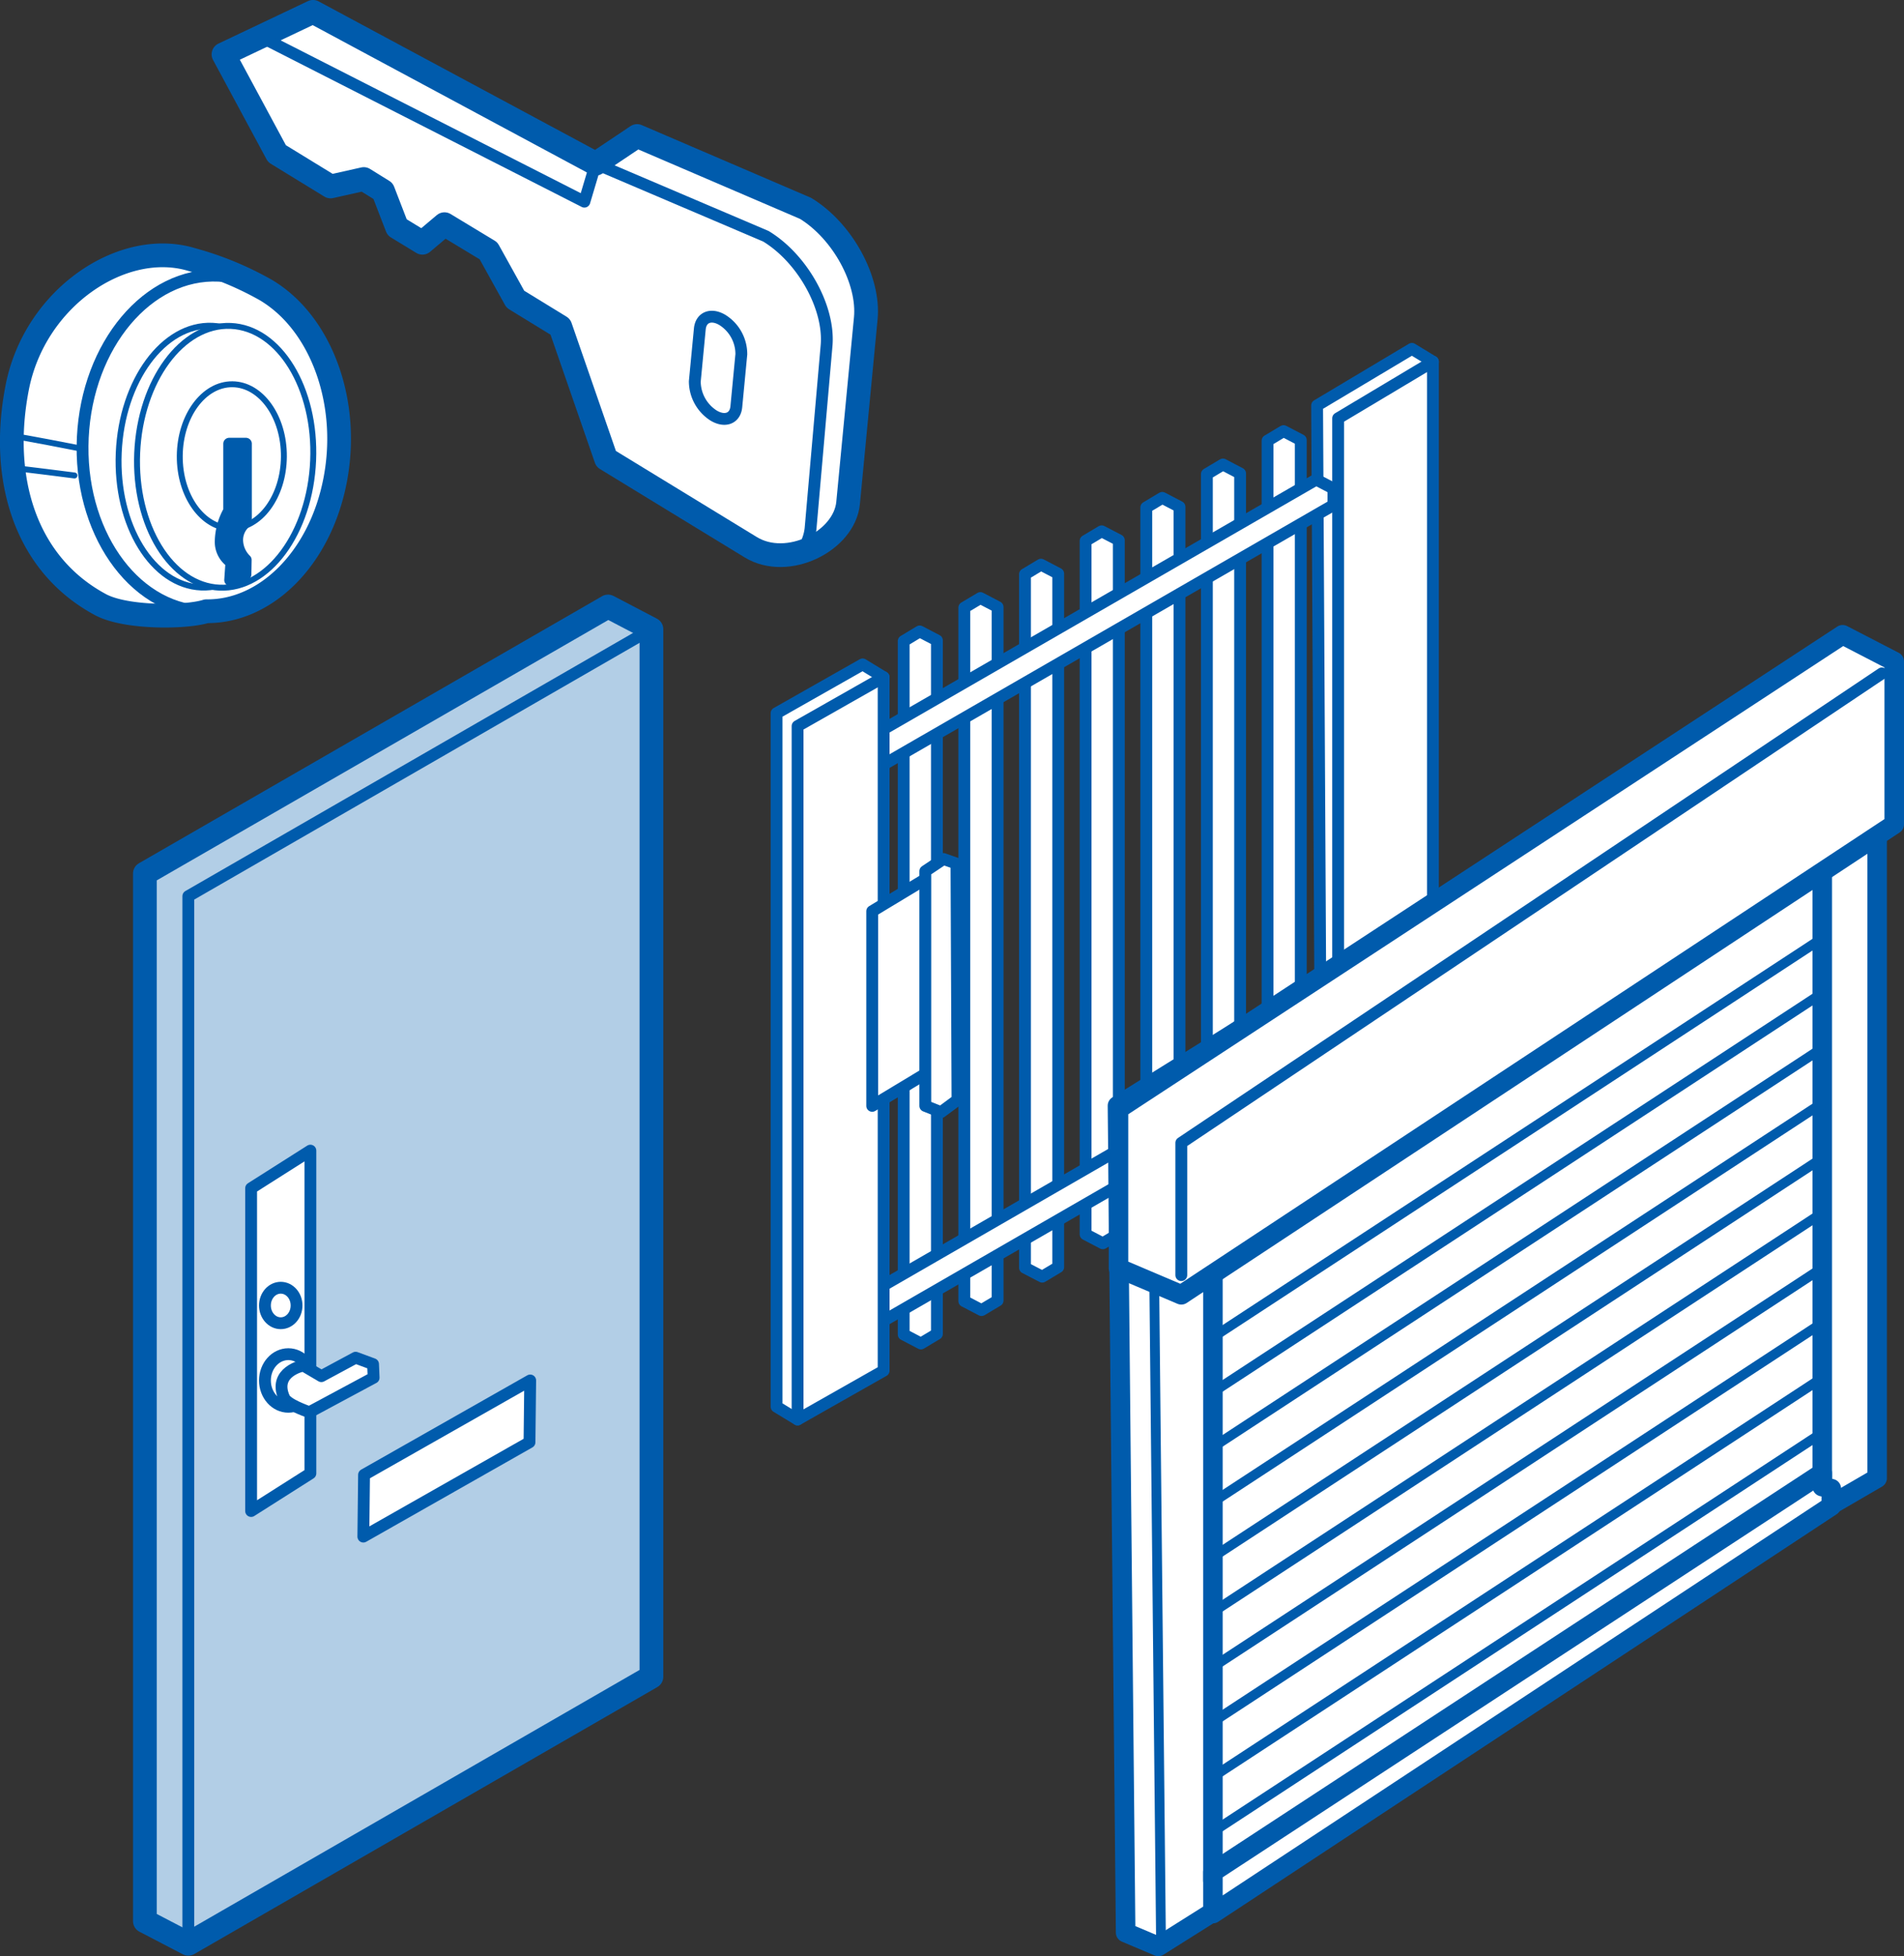 <svg xmlns="http://www.w3.org/2000/svg" viewBox="0 0 296.23 304.21"><rect x="0" y="0" width="296.23" height="304.21" fill="#333333" stroke="none"/><defs><style>.cls-1,.cls-10,.cls-13,.cls-3,.cls-4,.cls-6{fill:#fff;}.cls-1,.cls-10,.cls-11,.cls-12,.cls-13,.cls-2,.cls-3,.cls-6,.cls-7,.cls-8,.cls-9{stroke:#005bac;}.cls-1,.cls-10,.cls-11,.cls-12,.cls-13,.cls-2,.cls-3,.cls-5,.cls-6,.cls-7,.cls-8,.cls-9{stroke-linecap:round;stroke-linejoin:round;}.cls-1,.cls-2,.cls-5,.cls-7{stroke-width:1.84px;}.cls-11,.cls-12,.cls-2,.cls-5,.cls-8{fill:none;}.cls-3,.cls-8,.cls-9{stroke-width:3.69px;}.cls-5{stroke:#0081cc;}.cls-6{stroke-width:0.92px;}.cls-7{fill:#005bac;}.cls-9{fill:#b2cee6;}.cls-10,.cls-12{stroke-width:3.04px;}.cls-11,.cls-13{stroke-width:1.52px;}</style></defs><g id="レイヤー_2" data-name="レイヤー 2"><g id="レイアウト"><polygon class="cls-1" points="219.67 54.25 222.94 56.24 222.94 164.07 208.19 172.88 205.51 171.49 204.92 63.05 219.67 54.25"/><polyline class="cls-2" points="222.94 56.24 208.19 65.05 208.19 172.88"/><polygon class="cls-1" points="143.09 98.19 145.77 99.59 145.77 207.43 143.28 208.92 140.6 207.52 140.6 99.69 143.09 98.19"/><polygon class="cls-1" points="152.53 93 155.21 94.4 155.21 202.24 152.71 203.73 150.03 202.33 150.03 94.49 152.53 93"/><polygon class="cls-1" points="161.96 87.81 164.64 89.21 164.64 197.04 162.15 198.53 159.47 197.14 159.47 89.3 161.96 87.81"/><polygon class="cls-1" points="171.4 82.62 174.07 84.01 174.07 191.85 171.58 193.34 168.9 191.94 168.9 84.11 171.4 82.62"/><polygon class="cls-1" points="180.83 77.42 183.51 78.82 183.51 186.66 181.02 188.15 178.34 186.75 178.34 78.91 180.83 77.42"/><polygon class="cls-1" points="190.27 72.23 192.94 73.63 192.94 181.47 190.45 182.96 187.77 181.56 187.77 73.72 190.27 72.23"/><polygon class="cls-1" points="199.7 67.04 202.38 68.44 202.38 176.27 199.89 177.76 197.21 176.37 197.21 68.53 199.7 67.04"/><polygon class="cls-1" points="204.78 74.58 207.46 75.98 207.46 78.54 137.05 119.13 134.37 117.73 134.37 115.17 204.78 74.58"/><polygon class="cls-1" points="204.78 161.08 207.46 162.47 207.46 165.04 137.05 205.63 134.37 204.23 134.37 201.66 204.78 161.08"/><polygon class="cls-1" points="134.21 103.32 137.48 105.31 137.48 213.15 124.09 220.74 120.82 218.75 120.82 110.91 134.21 103.32"/><polyline class="cls-2" points="137.48 105.31 124.09 112.91 124.09 220.74"/><polygon class="cls-1" points="146.79 165.29 135.7 171.97 135.7 141.7 146.79 135.01 146.79 165.29"/><polygon class="cls-1" points="148.97 171.05 146.4 172.95 143.96 171.97 143.96 135.47 146.79 133.58 148.81 134.29 148.97 171.05"/><path class="cls-3" d="M92.68,25.46,48.7,1.84,34.77,8.45l8.32,15.44L51.43,29l5.17-1.16,3,1.86,2.18,5.65,3.94,2.4,3.43-2.89L76,39l4.18,7.53,7,4.29L94.3,71.36l22.49,13.73c5.74,3.51,14.59-.94,15.16-6.88l2.75-28.7c.57-5.94-3.62-13.6-9.37-17.11L99.12,21.15Z"/><path class="cls-2" d="M124.36,86.18a7.33,7.33,0,0,0,1.75-4l2.49-28.44c.51-5.89-3.71-13.52-9.44-17L92.68,25.46l-1.76,5.9-49-24.94"/><path class="cls-1" d="M115.34,55.09l-.78,8.15c-.17,1.84-1.77,2.45-3.55,1.37h0a6.32,6.32,0,0,1-2.91-5.31l.78-8.15c.18-1.84,1.78-2.45,3.55-1.37h0A6.27,6.27,0,0,1,115.34,55.09Z"/><path class="cls-4" d="M47.07,51.21c-2.35-6.27-12.28-9.35-17.25-10.85C19.15,37.13,5.43,46.19,2.68,60.25s1.16,27.48,13,33.8c4,2.15,13.62,2,16.61,1,7.08-2.32,9.94-13.48,11.88-23.38C45.65,64.15,49.38,57.37,47.07,51.21Z"/><path class="cls-5" d="M47.07,51.21c-2.35-6.27-12.28-9.35-17.25-10.85C19.15,37.13,5.43,46.19,2.68,60.25s1.16,27.48,13,33.8c4,2.15,13.62,2,16.61,1,7.08-2.32,9.94-13.48,11.88-23.38C45.65,64.15,49.38,57.37,47.07,51.21Z"/><ellipse class="cls-1" cx="32.8" cy="68.98" rx="26.14" ry="19.94" transform="translate(-37.67 98.45) rotate(-87.26)"/><ellipse class="cls-6" cx="32.17" cy="71.01" rx="20.37" ry="13.7" transform="translate(-40.15 100.14) rotate(-87.57)"/><ellipse class="cls-6" cx="35.02" cy="71.03" rx="20.37" ry="13.7" transform="translate(-37.42 103.01) rotate(-87.57)"/><ellipse class="cls-6" cx="36.07" cy="70.95" rx="11.2" ry="8.1" transform="translate(-35.15 106.49) rotate(-89.57)"/><path class="cls-7" d="M38.19,89.32l-2.38.88L36,87.43a3.84,3.84,0,0,1-1.66-3.36,10,10,0,0,1,1.32-4.64V69l2.6,0V81.15A3.61,3.61,0,0,0,36.9,84a4.42,4.42,0,0,0,1.33,3.08Z"/><path class="cls-6" d="M2.42,72.83c.54,0,9.17,1.11,9.17,1.11"/><path class="cls-6" d="M2.31,67.87c.72,0,9.88,1.81,9.88,1.81"/><path class="cls-8" d="M42.92,46.14c-.4-.3-.82-.58-1.25-.85l-.19-.12a49.79,49.79,0,0,0-11.66-4.81C19.15,37.13,5.43,46.19,2.68,60.25s1.16,27.48,13,33.8c4,2.11,13.29,2,16.44,1,9.15.1,17.62-8.1,20-20.27C54.4,63.21,50.4,51.64,42.92,46.14Z"/><polygon class="cls-9" points="94.6 94.31 101.35 97.84 101.35 260.75 29.3 302.27 22.54 298.75 22.54 135.84 94.6 94.31"/><polyline class="cls-2" points="101.35 97.84 29.3 139.36 29.3 302.27"/><polygon class="cls-1" points="48.29 229.12 39.07 234.97 39.07 184.78 48.29 178.93 48.29 229.12"/><polygon class="cls-1" points="82.38 224.28 56.53 238.95 56.64 229.34 82.49 214.67 82.38 224.28"/><ellipse class="cls-1" cx="44.86" cy="214.67" rx="3.64" ry="4.09"/><ellipse class="cls-1" cx="43.68" cy="203.01" rx="2.46" ry="2.76"/><path class="cls-1" d="M58.13,214.24l-10,5.37c-.62-.25-3.48-1.23-3.93-2.26-1.79-4.09,3-5,3-5L50,214l5.33-2.87,2.71,1Z"/><polygon class="cls-10" points="286.96 101.64 292.05 104.72 292.05 104.72 292.05 229.86 280.5 236.57 275.11 231.62 275.11 150.35 192.53 207.21 192.53 294.93 180.21 302.68 175.13 300.53 173.86 171.94 286.96 101.64"/><line class="cls-11" x1="179.36" y1="177.72" x2="180.64" y2="302.68"/><line class="cls-11" x1="280.5" y1="236.57" x2="280.5" y2="147.09"/><line class="cls-12" x1="280.5" y1="147.09" x2="275.11" y2="150.35"/><polyline class="cls-11" points="173.86 171.94 178.94 175.01 292.05 104.72"/><polygon class="cls-10" points="283.51 230.4 188.71 292.44 188.71 196.63 283.51 134.58 283.51 230.4"/><polygon class="cls-10" points="284.92 234.2 188.71 297.57 188.71 291.11 283.51 229.06 283.51 231.18 284.92 231.49 284.92 234.2"/><line class="cls-13" x1="283.51" y1="145.91" x2="188.71" y2="207.95"/><line class="cls-13" x1="283.5" y1="154.46" x2="188.7" y2="216.5"/><line class="cls-13" x1="283.49" y1="163.01" x2="188.7" y2="225.05"/><line class="cls-13" x1="283.49" y1="171.56" x2="188.69" y2="233.6"/><line class="cls-13" x1="283.48" y1="180.11" x2="188.68" y2="242.15"/><line class="cls-13" x1="283.47" y1="188.66" x2="188.67" y2="250.7"/><line class="cls-13" x1="283.46" y1="197.21" x2="188.67" y2="259.25"/><line class="cls-13" x1="283.46" y1="205.76" x2="188.66" y2="267.8"/><line class="cls-13" x1="283.45" y1="214.31" x2="188.65" y2="276.35"/><line class="cls-13" x1="283.44" y1="222.86" x2="188.64" y2="284.9"/><polygon class="cls-10" points="294.71 128.19 183.79 201.35 174.02 197.2 174.02 172.45 286.68 98.71 294.71 102.86 294.71 128.19"/><polyline class="cls-2" points="183.79 198.29 183.79 177.72 292.79 104.72"/></g></g></svg>